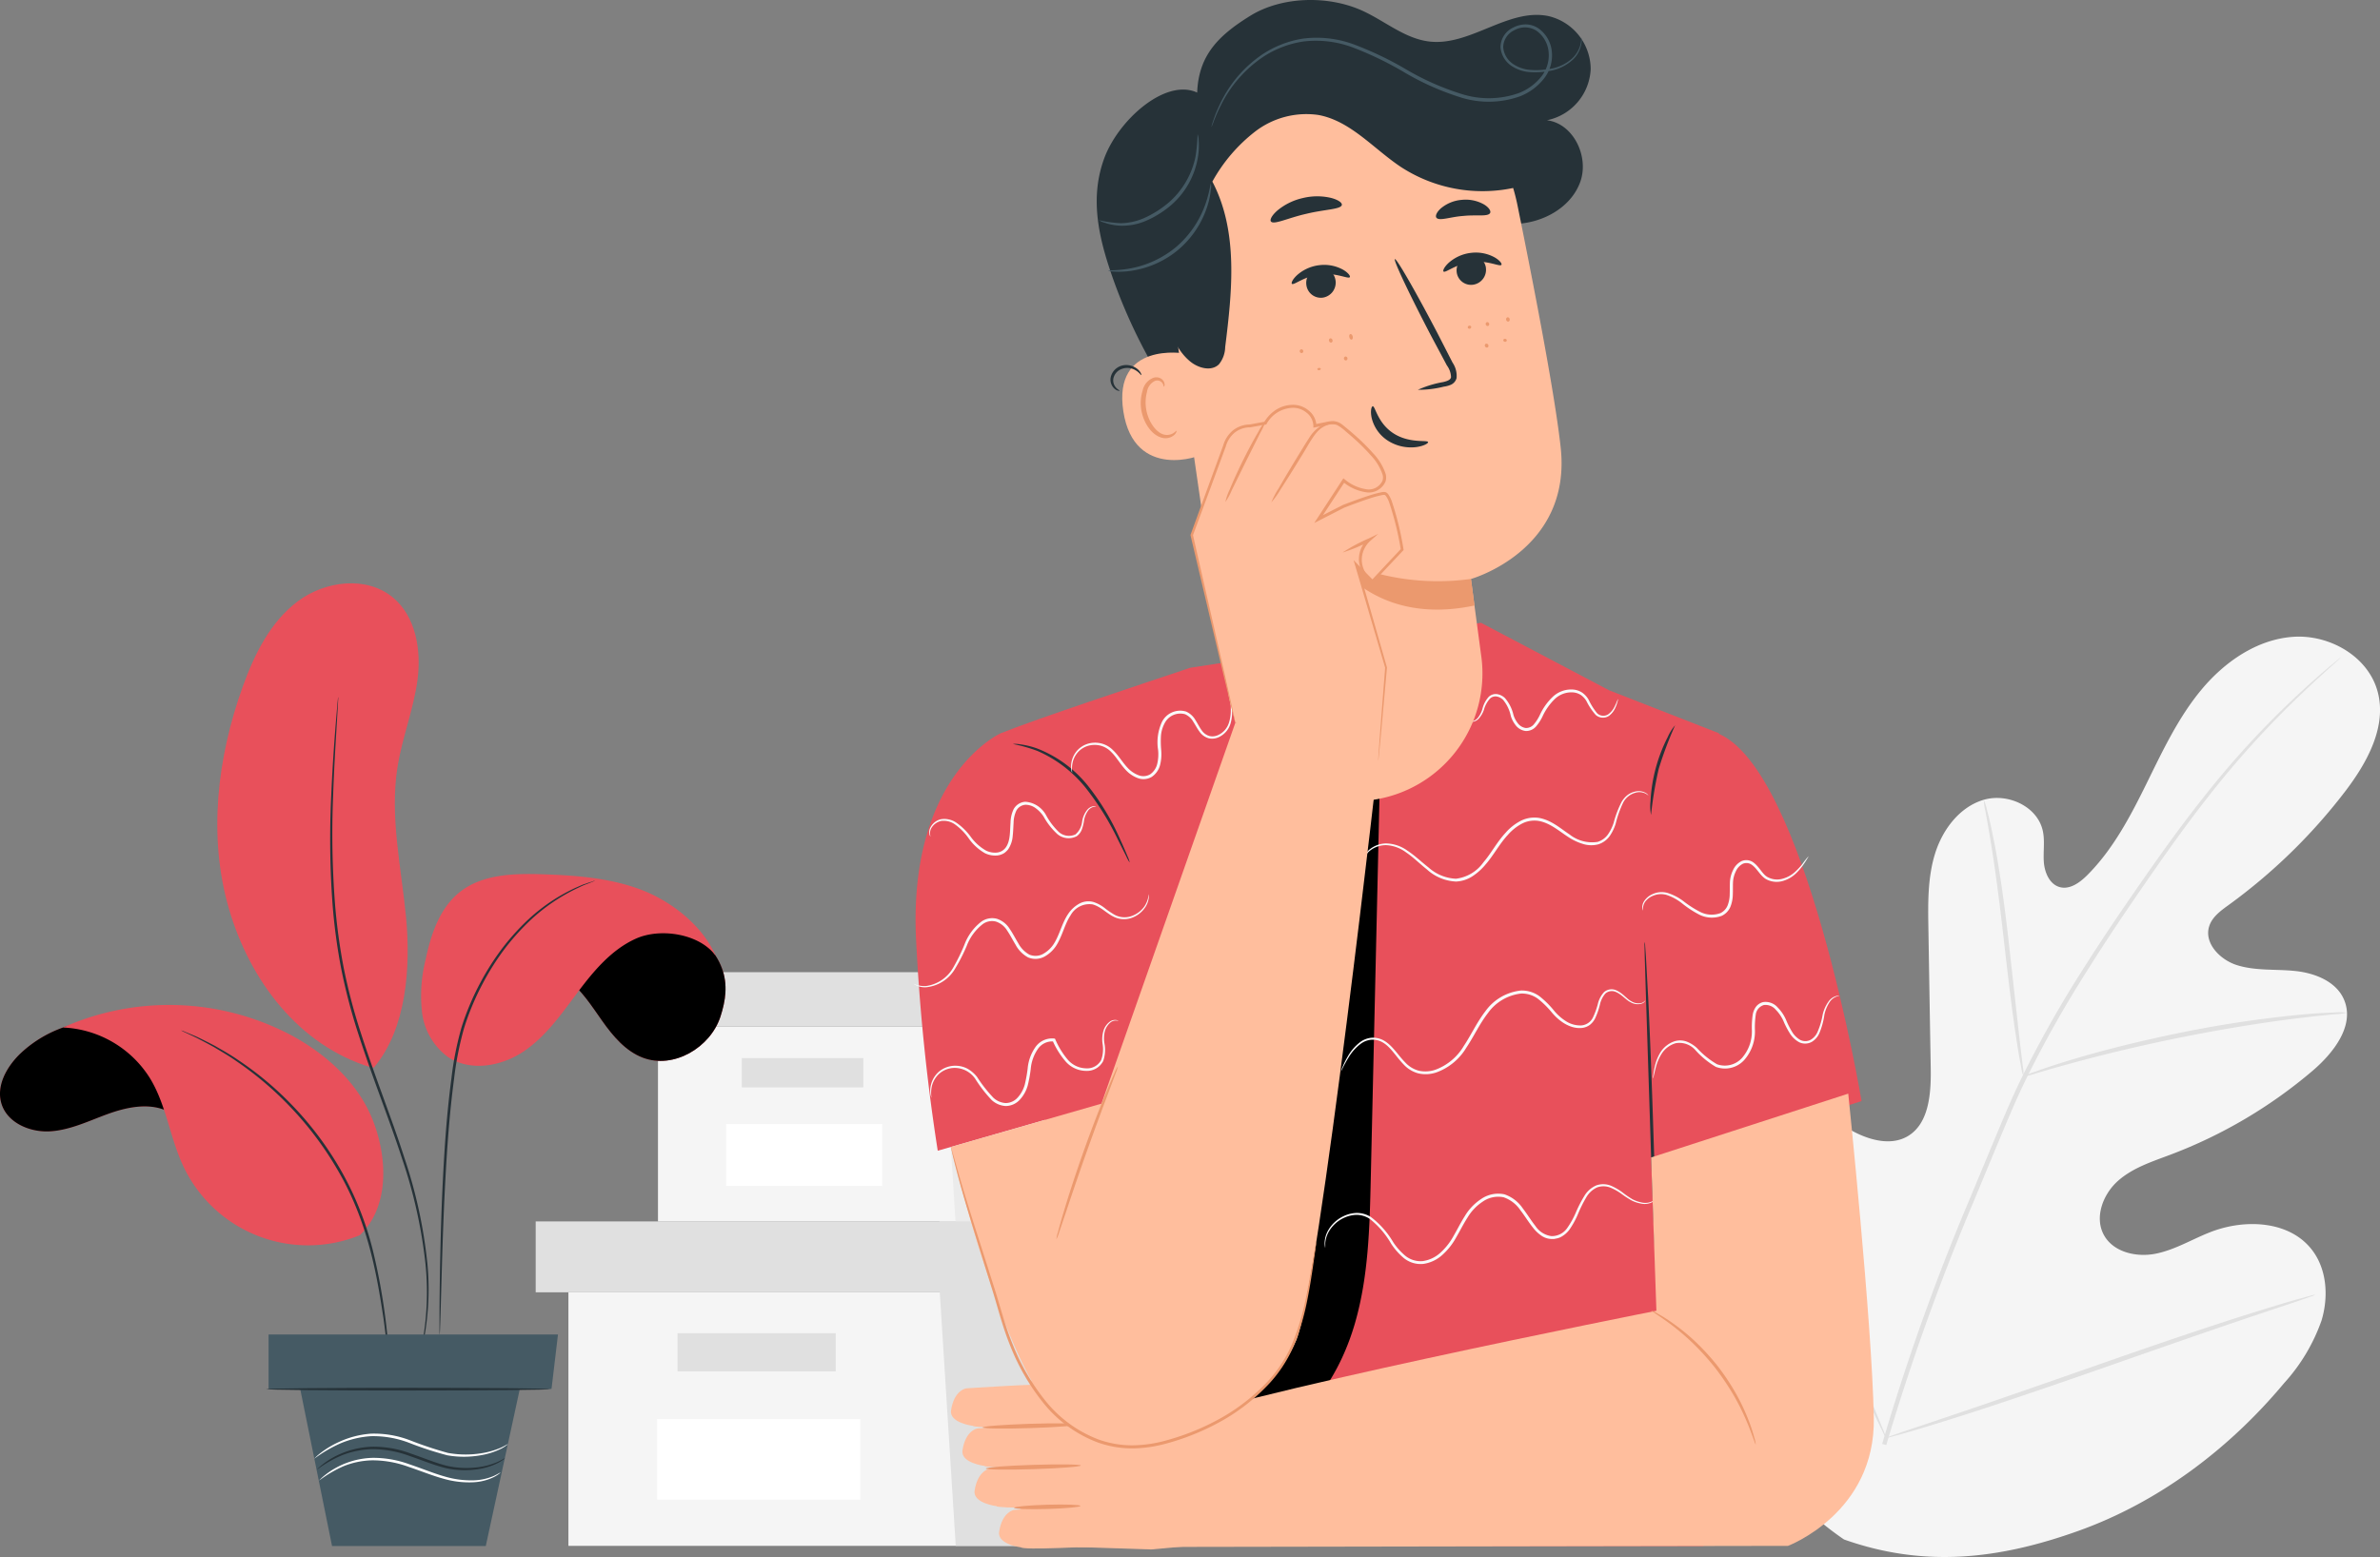 <svg xmlns="http://www.w3.org/2000/svg" xmlns:xlink="http://www.w3.org/1999/xlink" width="353" height="231" viewBox="0 0 353 231"><rect x="0" y="0" width="353" height="231" fill="#808080" stroke="none"/><defs><clipPath id="a"><path d="M0,0H103.113V136.547H0Z" fill="none"/></clipPath><clipPath id="b"><path d="M0,0H73.266V68.31H0Z" fill="none"/></clipPath></defs><path d="M0,0V37.619H115.707V0Z" transform="translate(84.307 191.732)" fill="#f5f5f5"/><path d="M0,0V10.517H124.608V0H0Z" transform="translate(79.452 181.215)" fill="#e0e0e0"/><path d="M2.428,48.136H60.686V10.517h4.045V0H0V9.544Z" transform="translate(139.327 181.215)" fill="#e0e0e0"/><path d="M0,5.663H23.465V0H0Z" transform="translate(100.489 197.799)" fill="#e0e0e0"/><path d="M0,11.957H30.13V0H0Z" transform="translate(97.469 210.541)" fill="#fff"/><path d="M0,0V28.9H88.882V0Z" transform="translate(97.592 152.317)" fill="#f5f5f5"/><path d="M0,0V8.079H95.718V0H0Z" transform="translate(93.863 144.238)" fill="#e0e0e0"/><path d="M1.865,36.976H46.617V8.079h3.108V0H0V7.331Z" transform="translate(139.856 144.238)" fill="#ebebeb"/><path d="M0,4.349H18.025V0H0Z" transform="translate(110.023 156.978)" fill="#e0e0e0"/><path d="M0,9.185H23.145V0H0Z" transform="translate(107.703 166.765)" fill="#fff"/><g transform="translate(249.887 94.453)"><path d="M0,0H103.113V136.547H0Z" fill="none"/><g clip-path="url(#a)"><path d="M23.607,133.945C4.152,120.654-.491,95.655.04,73.134.128,69.376-.326,65.418,1.427,62.1s5.9-5.611,9.284-4.063c2.8,1.285,4.054,4.519,5.644,7.187a21.979,21.979,0,0,0,8.9,8.326c2.406,1.216,5.375,1.945,7.724.617,3.223-1.822,3.558-6.3,3.5-10.042Q36.3,53.678,36.13,43.232c-.063-3.737-.113-7.553,1.013-11.113s3.661-6.88,7.206-7.914,7.964.972,8.753,4.622c.329,1.519.035,3.1.155,4.652s.861,3.26,2.338,3.677c1.5.423,2.981-.653,4.088-1.758,3.819-3.814,6.387-8.7,8.783-13.562S73.186,12,76.644,7.851,84.91.386,90.261.027s11.088,2.886,12.5,8.127-1.607,10.633-4.909,14.932a83.429,83.429,0,0,1-17.2,16.738c-1.17.848-2.438,1.766-2.874,3.154-.786,2.5,1.6,4.95,4.07,5.744,2.8.9,5.817.579,8.735.891s6.089,1.565,7.221,4.308c1.57,3.8-1.584,7.841-4.7,10.5A71.471,71.471,0,0,1,72.071,76.847c-2.739,1.035-5.624,1.948-7.821,3.9s-3.5,5.328-2.134,7.946,4.816,3.428,7.691,2.864,5.435-2.154,8.17-3.218c5.116-1.992,11.754-1.707,15.09,2.7,2.193,2.895,2.426,6.956,1.368,10.445a27.259,27.259,0,0,1-5.571,9.3c-8.133,9.743-18.591,17.629-30.466,21.884s-22.9,5.488-34.791,1.28" fill="#f5f5f5"/></g><path d="M0,116.69A334.724,334.724,0,0,1,12.921,80.5L16.8,71.182c1.278-3.053,2.546-6.083,3.97-8.968A167.175,167.175,0,0,1,29.893,46.1c3.151-4.984,6.324-9.6,9.32-13.894S45.1,23.973,47.878,20.49A132.718,132.718,0,0,1,62.194,5.042C64.02,3.357,65.48,2.1,66.481,1.255l1.144-.95A2.785,2.785,0,0,1,68.03,0a2.558,2.558,0,0,1-.359.359l-1.1,1c-.971.875-2.4,2.167-4.2,3.879A140.417,140.417,0,0,0,48.257,20.8c-2.745,3.494-5.595,7.446-8.577,11.743s-6.126,8.925-9.255,13.906a169.33,169.33,0,0,0-9.056,16.069c-1.411,2.872-2.664,5.875-3.944,8.937s-2.562,6.167-3.869,9.31a342.933,342.933,0,0,0-12.947,36.1" transform="translate(29.273 3.082)" fill="#e0e0e0"/><path d="M5.9,41.063a7.641,7.641,0,0,1-.381-1.59c-.208-1.031-.458-2.531-.74-4.39C4.21,31.366,3.6,26.208,2.953,20.519S1.624,9.692,1,5.995C.7,4.145.434,2.651.238,1.621A7.416,7.416,0,0,1,.013,0,7.441,7.441,0,0,1,.5,1.562c.276,1.014.612,2.5.979,4.343.748,3.688,1.507,8.834,2.156,14.531.626,5.616,1.193,10.7,1.624,14.578.206,1.753.382,3.229.522,4.415A7.444,7.444,0,0,1,5.9,41.063" transform="translate(44.336 24.205)" fill="#e0e0e0"/><path d="M47.966.041A10.4,10.4,0,0,1,46.052.29c-1.232.123-3.016.291-5.212.569-4.4.52-10.446,1.452-17.074,2.773S11.192,6.426,6.921,7.607c-2.14.575-3.86,1.088-5.05,1.435A10.379,10.379,0,0,1,0,9.521a10.26,10.26,0,0,1,1.789-.738c1.168-.426,2.87-1.011,5-1.65,4.248-1.305,10.2-2.847,16.845-4.185A169.706,169.706,0,0,1,40.788.37C43,.154,44.794.06,46.036.021a10.192,10.192,0,0,1,1.931.02" transform="translate(50.233 55.746)" fill="#e0e0e0"/><path d="M24.839,61.12a2.447,2.447,0,0,1-.336-.582l-.84-1.73c-.722-1.505-1.711-3.711-2.9-6.452C18.39,46.875,15.346,39.2,12.1,30.688S5.888,14.48,3.63,8.957L.936,2.424C.647,1.711.409,1.125.213.641A2.53,2.53,0,0,1,0,0,2.535,2.535,0,0,1,.34.584l.839,1.729c.723,1.506,1.712,3.711,2.9,6.452,2.376,5.48,5.419,13.154,8.665,21.671s6.213,16.2,8.47,21.728c1.108,2.683,2.017,4.893,2.693,6.533.29.712.528,1.3.723,1.782a2.486,2.486,0,0,1,.21.641" transform="translate(5.016 57.762)" fill="#e0e0e0"/><path d="M63.649.006a2.6,2.6,0,0,1-.632.268L61.17.915,54.355,3.2C48.6,5.134,40.682,7.894,31.938,10.956s-16.7,5.753-22.5,7.566c-2.9.908-5.25,1.619-6.885,2.077l-1.887.516A2.463,2.463,0,0,1,0,21.249a2.62,2.62,0,0,1,.631-.269l1.849-.639,6.815-2.287c5.755-1.931,13.673-4.693,22.42-7.755S48.408,4.546,54.206,2.733c2.9-.909,5.249-1.619,6.886-2.077L62.978.14a2.5,2.5,0,0,1,.671-.134" transform="translate(29.854 97.633)" fill="#e0e0e0"/></g><g transform="translate(135.518)"><path d="M28.031,6.681,26.8,7.1C21.3,8.952,4.946,14.357,0,16.381c0,0,8.754,77.418,9.782,84.614s1.285,35.978,1.285,35.978H104.2s-.248-77.586.021-89.621c.349-15.57,2.278-30.97,2.278-30.97L90.23,10.023,71.211,0Z" transform="translate(12.933 92.401)" fill="#e8505b"/><path d="M25.318,0Q13.915,42.346,1.29,84.35C.3,87.65-.688,91.275.652,94.45a9.066,9.066,0,0,0,7.186,5.11,14.507,14.507,0,0,0,8.848-1.994c6.294-3.514,10.382-10.13,12.392-17.053s2.189-14.224,2.353-21.43q.659-28.829,1.318-57.656Z" transform="translate(36.362 115.834)"/><path d="M12.653,0S-1.006,6.052.059,30.324A298.917,298.917,0,0,0,3.287,61.943L41.7,50.883,31.93,8.738Z" transform="translate(0.28 108.782)" fill="#e8505b"/><path d="M2.057,39.062,0,67.073l38.614-12.5S30.335,5.125,17.221,0L3.084,24.157Z" transform="translate(101.972 108.782)" fill="#e8505b"/><path d="M.021,0A2.671,2.671,0,0,1,.093.57c.03.423.069.966.116,1.639C.291,3.689.4,5.736.541,8.239c.251,5.094.525,12.134.773,19.91.249,7.753.475,14.769.64,19.916.077,2.506.14,4.554.186,6.036.012.675.023,1.219.031,1.642a2.665,2.665,0,0,1-.021.573,2.7,2.7,0,0,1-.071-.57c-.03-.422-.069-.965-.117-1.638-.081-1.48-.194-3.527-.331-6.031-.252-5.094-.525-12.134-.774-19.914C.607,20.414.383,13.4.217,8.252.139,5.746.077,3.7.031,2.217.018,1.542.008,1,0,.574A2.726,2.726,0,0,1,.021,0" transform="translate(108.397 139.753)" fill="#263238"/><path d="M17.336,17.6a4.38,4.38,0,0,1-.5-.891q-.507-1.011-1.245-2.485a41.148,41.148,0,0,0-4.811-7.732A18.788,18.788,0,0,0,3.628,1.04,22.64,22.64,0,0,0,0,.018,3.633,3.633,0,0,1,1.026.06a11.9,11.9,0,0,1,2.72.678A17.99,17.99,0,0,1,11.129,6.2a36.189,36.189,0,0,1,4.75,7.884c.492,1.068.867,1.944,1.115,2.552a4.344,4.344,0,0,1,.343.965" transform="translate(14.706 110.365)" fill="#263238"/><path d="M3.672,0A55.733,55.733,0,0,0,1.237,6.482,55.836,55.836,0,0,0,.1,13.31a7.056,7.056,0,0,1-.076-2.052,23.523,23.523,0,0,1,2.559-9.52A7.063,7.063,0,0,1,3.672,0" transform="translate(109.261 107.606)" fill="#263238"/><path d="M24.741.717c0,.023-.139-.01-.38.041a1.48,1.48,0,0,0-.844.616,3.578,3.578,0,0,0-.589,1.6,6.807,6.807,0,0,1-.279,1.09,2.131,2.131,0,0,1-.782,1.051,2.587,2.587,0,0,1-2.855-.307,10.125,10.125,0,0,1-2.043-2.6A4.7,4.7,0,0,0,15.826.984,2.556,2.556,0,0,0,14.26.449a1.678,1.678,0,0,0-1.344.87,4.409,4.409,0,0,0-.407,1.8c-.045.651-.053,1.309-.131,1.966a4.109,4.109,0,0,1-.622,1.893,1.761,1.761,0,0,1-.336.383,1.774,1.774,0,0,1-.4.312,2.4,2.4,0,0,1-.948.3,3.475,3.475,0,0,1-1.824-.346A7.483,7.483,0,0,1,5.811,5.373,8.732,8.732,0,0,0,3.869,3.4a2.9,2.9,0,0,0-2.1-.551,2.225,2.225,0,0,0-1.362.913A1.573,1.573,0,0,0,.116,4.766c.015.248.082.372.056.38a.76.76,0,0,1-.148-.368A1.593,1.593,0,0,1,.256,3.663,2.379,2.379,0,0,1,1.714,2.594a3.14,3.14,0,0,1,2.331.531A8.817,8.817,0,0,1,6.106,5.134,7.241,7.241,0,0,0,8.425,7.245a3.057,3.057,0,0,0,1.6.294,1.861,1.861,0,0,0,1.367-.819c.646-.962.567-2.32.664-3.633A4.788,4.788,0,0,1,12.516,1.1,2.13,2.13,0,0,1,14.236,0a3.8,3.8,0,0,1,3.081,1.972A10.132,10.132,0,0,0,19.236,4.5a2.264,2.264,0,0,0,2.454.343,2.924,2.924,0,0,0,.988-1.924,3.644,3.644,0,0,1,.7-1.655,1.5,1.5,0,0,1,.97-.6.711.711,0,0,1,.395.05" transform="translate(2.308 118.952)" fill="#fafafa"/><path d="M34.855,0a1.591,1.591,0,0,1,.018.5,3.168,3.168,0,0,1-.479,1.37,4.012,4.012,0,0,1-1.732,1.513,3.4,3.4,0,0,1-3.024-.043c-1.033-.5-1.892-1.482-3.089-1.816a3.171,3.171,0,0,0-3.295,1.648c-.8,1.181-1.124,2.73-1.934,4.17a4.89,4.89,0,0,1-1.755,1.827,2.819,2.819,0,0,1-2.619.208,4.585,4.585,0,0,1-1.832-1.864c-.437-.719-.8-1.449-1.239-2.092A3.078,3.078,0,0,0,12.2,4.071a2.336,2.336,0,0,0-1.971.387A7.423,7.423,0,0,0,7.858,7.7,26.659,26.659,0,0,1,6.2,10.962a5.607,5.607,0,0,1-4.335,2.851,3.038,3.038,0,0,1-1.43-.251A1.8,1.8,0,0,1,.1,13.383C.031,13.337,0,13.31,0,13.3a3.847,3.847,0,0,0,1.851.33,5.481,5.481,0,0,0,4.074-2.846,27.455,27.455,0,0,0,1.586-3.25A7.738,7.738,0,0,1,10,4.106a2.768,2.768,0,0,1,2.32-.458,3.507,3.507,0,0,1,1.93,1.522c.469.679.834,1.415,1.26,2.109a4.169,4.169,0,0,0,1.632,1.685,2.356,2.356,0,0,0,2.2-.185,4.468,4.468,0,0,0,1.593-1.656c.774-1.35,1.106-2.911,1.975-4.185A4.762,4.762,0,0,1,24.54,1.423a2.816,2.816,0,0,1,2.107-.262,5.363,5.363,0,0,1,1.716.929,11.914,11.914,0,0,0,1.425.966,3.136,3.136,0,0,0,2.771.1,3.91,3.91,0,0,0,1.687-1.376A3.827,3.827,0,0,0,34.855,0" transform="translate(0 132.659)" fill="#fafafa"/><path d="M27.918.143c-.007.02-.114-.03-.323-.047a1.24,1.24,0,0,0-.849.269,2.583,2.583,0,0,0-.813,1.2,4.32,4.32,0,0,0-.084,1.973,5.008,5.008,0,0,1-.19,2.552A2.7,2.7,0,0,1,23.1,7.559a4.058,4.058,0,0,1-3.026-1.406,12.285,12.285,0,0,1-1.923-3.079l.161.121a2.586,2.586,0,0,0-2.395,1.187,6.146,6.146,0,0,0-1.009,2.905,20.866,20.866,0,0,1-.429,2.381,5.13,5.13,0,0,1-1.147,2.122,2.868,2.868,0,0,1-2.143.984,3.356,3.356,0,0,1-2.072-.885,19.907,19.907,0,0,1-2.451-3.17A3.721,3.721,0,0,0,3.878,7.127a3.5,3.5,0,0,0-2.537.848A3.7,3.7,0,0,0,.265,9.738a4.667,4.667,0,0,0-.078,1.8c-.007,0-.024-.035-.05-.112a2.094,2.094,0,0,1-.087-.349A3.509,3.509,0,0,1,.092,9.695,3.807,3.807,0,0,1,1.168,7.786,3.755,3.755,0,0,1,3.894,6.8a3.757,3.757,0,0,1,1.666.454,4.808,4.808,0,0,1,1.4,1.224,20.591,20.591,0,0,0,2.427,3.086,2.935,2.935,0,0,0,1.808.77A2.425,2.425,0,0,0,13,11.484a4.707,4.707,0,0,0,1.036-1.937,21.256,21.256,0,0,0,.416-2.33,6.534,6.534,0,0,1,1.1-3.11A3.019,3.019,0,0,1,18.388,2.76l.112.02.048.1a12.055,12.055,0,0,0,1.829,2.989A3.669,3.669,0,0,0,23.1,7.18a2.354,2.354,0,0,0,2.255-1.228,4.807,4.807,0,0,0,.214-2.387,4.467,4.467,0,0,1,.159-2.07,2.669,2.669,0,0,1,.93-1.251A1.273,1.273,0,0,1,27.605.02a.728.728,0,0,1,.313.123" transform="translate(2.452 151.321)" fill="#fafafa"/><path d="M27.644.011c0,.028-.164.022-.444.127a2.084,2.084,0,0,0-.992.8,5.43,5.43,0,0,0-.785,1.9,11.123,11.123,0,0,1-.747,2.726,2.828,2.828,0,0,1-1.119,1.285,2.037,2.037,0,0,1-1.865.055,3.712,3.712,0,0,1-1.421-1.369,12.459,12.459,0,0,1-.93-1.809A5.686,5.686,0,0,0,18.2,2.067a1.963,1.963,0,0,0-1.759-.682,1.7,1.7,0,0,0-1.2,1.477,12.721,12.721,0,0,0-.116,2.3,6.381,6.381,0,0,1-1.608,4.4,3.861,3.861,0,0,1-4.182,1,12.627,12.627,0,0,1-3.05-2.5A3.152,3.152,0,0,0,3.373,7.048a3.693,3.693,0,0,0-2.1,1.583,6.88,6.88,0,0,0-.823,1.9c-.3,1.113-.4,1.752-.444,1.744a1.81,1.81,0,0,1,.035-.467c.041-.3.1-.751.236-1.322a6.719,6.719,0,0,1,.779-1.994,3.929,3.929,0,0,1,2.235-1.76,2.834,2.834,0,0,1,1.7.073,4.757,4.757,0,0,1,1.545.968A12.747,12.747,0,0,0,9.5,10.168a3.437,3.437,0,0,0,3.7-.927A5.968,5.968,0,0,0,14.67,5.15,12.922,12.922,0,0,1,14.8,2.771a2.818,2.818,0,0,1,.484-1.142A1.907,1.907,0,0,1,16.339.948a2.391,2.391,0,0,1,2.171.806,6.065,6.065,0,0,1,1.217,1.8A12.108,12.108,0,0,0,20.61,5.32a3.357,3.357,0,0,0,1.246,1.245,1.679,1.679,0,0,0,1.532-.023,2.515,2.515,0,0,0,1-1.12,11.306,11.306,0,0,0,.788-2.643,5.41,5.41,0,0,1,.891-1.95,2.077,2.077,0,0,1,1.107-.78,1.035,1.035,0,0,1,.471-.038" transform="translate(109.649 147.728)" fill="#fafafa"/><path d="M24.645,0c.013.009-.042.121-.162.323s-.3.5-.558.869a8.821,8.821,0,0,1-1.053,1.265A4.622,4.622,0,0,1,21,3.612a3.274,3.274,0,0,1-2.671-.236c-.883-.541-1.3-1.574-2.1-2.124A1.357,1.357,0,0,0,14.9,1.115a2.327,2.327,0,0,0-1.025,1.11,4.185,4.185,0,0,0-.42,1.593c-.027.576-.005,1.182-.028,1.8a5.19,5.19,0,0,1-.347,1.845,2.624,2.624,0,0,1-1.282,1.364A4.154,4.154,0,0,1,8.4,8.63,15.172,15.172,0,0,1,5.87,6.961,7.474,7.474,0,0,0,3.64,5.742a2.968,2.968,0,0,0-2.012.1A2.7,2.7,0,0,0,.4,6.777a2.033,2.033,0,0,0-.3,1.28.825.825,0,0,1-.1-.352A1.672,1.672,0,0,1,.254,6.682,2.8,2.8,0,0,1,1.528,5.608a3.209,3.209,0,0,1,2.2-.178A7.629,7.629,0,0,1,6.09,6.651,15.509,15.509,0,0,0,8.573,8.244a3.767,3.767,0,0,0,3.025.178,2.17,2.17,0,0,0,1.059-1.139A4.8,4.8,0,0,0,12.965,5.6c.023-.6,0-1.2.03-1.807a4.608,4.608,0,0,1,.475-1.77A2.74,2.74,0,0,1,14.717.716,1.787,1.787,0,0,1,16.465.9c.934.7,1.307,1.7,2.064,2.152a2.955,2.955,0,0,0,2.376.247A4.448,4.448,0,0,0,22.7,2.27a9.686,9.686,0,0,0,1.084-1.184A11.076,11.076,0,0,1,24.645,0" transform="translate(108.067 127.045)" fill="#fafafa"/><path d="M49.251,2.026a1.3,1.3,0,0,1-.454.519,2.5,2.5,0,0,1-1.933.314A4.822,4.822,0,0,1,45.5,2.393a13.638,13.638,0,0,1-1.424-.925A8.249,8.249,0,0,0,42.429.525,2.776,2.776,0,0,0,40.422.473,3.54,3.54,0,0,0,38.78,2a18.862,18.862,0,0,0-1.146,2.289,12.647,12.647,0,0,1-1.341,2.473,3.8,3.8,0,0,1-1.139,1.008,2.206,2.206,0,0,1-.742.279c-.131.026-.262.063-.395.079l-.405,0a2.785,2.785,0,0,1-1.526-.536,5.547,5.547,0,0,1-1.166-1.121C30.246,5.63,29.69,4.7,29.03,3.853a4.944,4.944,0,0,0-2.48-1.912,4.006,4.006,0,0,0-3.1.644,7.329,7.329,0,0,0-2.279,2.4c-.6.939-1.091,1.939-1.651,2.893a9.8,9.8,0,0,1-2.023,2.58,5.312,5.312,0,0,1-2.862,1.367,3.979,3.979,0,0,1-2.892-.866A9.769,9.769,0,0,1,9.876,8.848,12.853,12.853,0,0,0,6.7,5.149a3.59,3.59,0,0,0-1.964-.6A4.6,4.6,0,0,0,2.92,4.97,5.01,5.01,0,0,0,.678,6.941,4.054,4.054,0,0,0,.093,8.755a6.549,6.549,0,0,1-.006.68A.493.493,0,0,1,.05,9.264,3.457,3.457,0,0,1,0,8.752a3.939,3.939,0,0,1,.522-1.9A5.141,5.141,0,0,1,2.812,4.737a4.847,4.847,0,0,1,1.922-.476,3.9,3.9,0,0,1,2.139.613,12.953,12.953,0,0,1,3.313,3.752,9.467,9.467,0,0,0,1.806,2.011,3.569,3.569,0,0,0,2.6.766,4.9,4.9,0,0,0,2.621-1.276,9.419,9.419,0,0,0,1.924-2.477c.546-.936,1.037-1.943,1.653-2.912A7.775,7.775,0,0,1,23.21,2.2a4.449,4.449,0,0,1,3.454-.7,5.354,5.354,0,0,1,2.721,2.078c.68.881,1.231,1.807,1.876,2.614A3.375,3.375,0,0,0,33.636,7.7a2.764,2.764,0,0,0,2.338-1.189A12.424,12.424,0,0,0,37.288,4.13a19.118,19.118,0,0,1,1.193-2.323A3.863,3.863,0,0,1,40.307.17a3.07,3.07,0,0,1,2.229.084,8.381,8.381,0,0,1,1.688,1A14.314,14.314,0,0,0,45.6,2.2a4.723,4.723,0,0,0,1.3.483,2.454,2.454,0,0,0,1.847-.215,3.763,3.763,0,0,0,.506-.441" transform="translate(60.95 175.694)" fill="#fafafa"/><path d="M45.134,1.639c.007,0-.017.051-.071.142a.919.919,0,0,1-.358.3,2.033,2.033,0,0,1-1.752-.158c-.728-.339-1.3-1.167-2.269-1.556A1.432,1.432,0,0,0,39.2.63a3.675,3.675,0,0,0-.814,1.654,10.987,10.987,0,0,1-.717,2.054,2.838,2.838,0,0,1-.765.935,2.441,2.441,0,0,1-1.18.461c-1.748.172-3.4-.991-4.527-2.37a13.729,13.729,0,0,0-1.941-1.911A3.982,3.982,0,0,0,26.7.631a7.016,7.016,0,0,0-4.92,2.895c-1.256,1.624-2.1,3.494-3.21,5.145a8.574,8.574,0,0,1-4.383,3.642,4.928,4.928,0,0,1-2.713.166,4.554,4.554,0,0,1-2.192-1.325C8.141,9.978,7.4,8.63,6.263,7.934A2.944,2.944,0,0,0,4.5,7.481a3.109,3.109,0,0,0-1.54.573,7.021,7.021,0,0,0-1.824,2.015C.335,11.358.046,12.163,0,12.142a2.814,2.814,0,0,1,.2-.582A12.163,12.163,0,0,1,.985,9.976,6.978,6.978,0,0,1,2.814,7.845,3.357,3.357,0,0,1,4.477,7.19a3.239,3.239,0,0,1,1.955.466c1.242.749,2.012,2.123,3.115,3.229a4.176,4.176,0,0,0,2.016,1.2,4.536,4.536,0,0,0,2.486-.175,8.175,8.175,0,0,0,4.143-3.491c1.081-1.612,1.922-3.492,3.221-5.177A7.427,7.427,0,0,1,26.681.182a4.414,4.414,0,0,1,2.835.918,13.88,13.88,0,0,1,2,1.981,7.54,7.54,0,0,0,1.914,1.7,3.9,3.9,0,0,0,2.257.574A2.1,2.1,0,0,0,37.36,4.168a10.976,10.976,0,0,0,.718-1.979A3.913,3.913,0,0,1,39.006.413,1.7,1.7,0,0,1,40.775.132c1.058.463,1.6,1.313,2.261,1.637A1.974,1.974,0,0,0,44.667,2a1.4,1.4,0,0,0,.468-.362" transform="translate(63.391 146.777)" fill="#fafafa"/><path d="M42.258.648c-.018.018-.138-.138-.45-.3A2.079,2.079,0,0,0,40.317.238,2.906,2.906,0,0,0,38.5,1.72a15.72,15.72,0,0,0-1.095,3.088,6.83,6.83,0,0,1-.841,1.78,3.3,3.3,0,0,1-1.734,1.3,4.108,4.108,0,0,1-2.315-.064A8.334,8.334,0,0,1,30.33,6.78c-1.361-.882-2.677-2.064-4.355-2.361a4.014,4.014,0,0,0-2.473.4,7.333,7.333,0,0,0-2.09,1.664c-1.252,1.346-2.1,3-3.276,4.357a8.825,8.825,0,0,1-1.968,1.782,4.845,4.845,0,0,1-2.449.79,6.853,6.853,0,0,1-4.3-1.781C8.284,10.72,7.337,9.773,6.33,9.1A5.406,5.406,0,0,0,3.346,8.011a3.864,3.864,0,0,0-2.274.73,2.541,2.541,0,0,0-.918,1.2c-.122.334-.118.529-.147.526a1.36,1.36,0,0,1,.058-.553A2.526,2.526,0,0,1,.963,8.6a3.99,3.99,0,0,1,2.38-.845A5.613,5.613,0,0,1,6.51,8.829c1.048.678,2.026,1.628,3.146,2.506A6.521,6.521,0,0,0,13.7,12.993a5.841,5.841,0,0,0,4.089-2.441c1.135-1.311,1.976-2.968,3.281-4.376A7.7,7.7,0,0,1,23.3,4.413a4.46,4.46,0,0,1,2.751-.439c1.86.347,3.188,1.59,4.514,2.452a5.35,5.35,0,0,0,4.159,1.1,2.937,2.937,0,0,0,1.555-1.141A6.573,6.573,0,0,0,37.1,4.7,15.259,15.259,0,0,1,38.28,1.59,3.575,3.575,0,0,1,39.2.544,2.993,2.993,0,0,1,40.275.065a2.113,2.113,0,0,1,1.578.2,1.138,1.138,0,0,1,.405.383" transform="translate(66.719 117.378)" fill="#fafafa"/><path d="M21.8,1.444a.855.855,0,0,1-.052.33,5.1,5.1,0,0,1-.314.9A3.031,3.031,0,0,1,20.5,3.9a1.609,1.609,0,0,1-2.007-.13,9.349,9.349,0,0,1-1.356-2.028A2.9,2.9,0,0,0,16.3.823,2.5,2.5,0,0,0,15.064.432a3.577,3.577,0,0,0-2.62.981A8.6,8.6,0,0,0,10.619,4a6.656,6.656,0,0,1-.925,1.446,1.942,1.942,0,0,1-1.6.716,2.2,2.2,0,0,1-1.46-.845A4.225,4.225,0,0,1,5.91,3.94,5.552,5.552,0,0,0,4.78,1.557a1.81,1.81,0,0,0-.986-.517,1.19,1.19,0,0,0-.939.288,4,4,0,0,0-.918,1.644A3.779,3.779,0,0,1,1.181,4.3a1.5,1.5,0,0,1-.842.486A.578.578,0,0,1,0,4.764a1.535,1.535,0,0,0,1.046-.581A3.81,3.81,0,0,0,1.7,2.889a4.1,4.1,0,0,1,.947-1.805A1.526,1.526,0,0,1,3.835.689a2.16,2.16,0,0,1,1.207.591A5.781,5.781,0,0,1,6.308,3.8,3.839,3.839,0,0,0,6.97,5.04a1.763,1.763,0,0,0,1.16.679,1.492,1.492,0,0,0,1.227-.575A6.263,6.263,0,0,0,10.21,3.8a8.892,8.892,0,0,1,1.935-2.719A3.985,3.985,0,0,1,15.093.011a2.885,2.885,0,0,1,1.431.477,3.243,3.243,0,0,1,.937,1.054,9.719,9.719,0,0,0,1.251,1.987,1.326,1.326,0,0,0,1.648.159A2.96,2.96,0,0,0,21.274,2.6c.373-.719.486-1.168.527-1.154" transform="translate(82.653 102.289)" fill="#fafafa"/><path d="M23.682,0a1.459,1.459,0,0,1,.085.417,11.288,11.288,0,0,1,.108,1.214,5.728,5.728,0,0,1-.229,1.933,3.227,3.227,0,0,1-1.673,1.97,2.3,2.3,0,0,1-1.549.2,2.458,2.458,0,0,1-1.372-.988c-.349-.461-.606-.982-.92-1.463a2.611,2.611,0,0,0-1.221-1.118A2.6,2.6,0,0,0,13.882,3.5a4.743,4.743,0,0,0-.548,1.878,14.044,14.044,0,0,0,.037,2.091,6.63,6.63,0,0,1-.157,2.188,3.048,3.048,0,0,1-1.241,1.8,2.415,2.415,0,0,1-2.11.17,4.628,4.628,0,0,1-1.662-1.1C7.3,9.592,6.75,8.535,5.976,7.786A3.381,3.381,0,0,0,3.341,6.718a3.3,3.3,0,0,0-2.186.936,3.492,3.492,0,0,0-.906,1.6,4.775,4.775,0,0,0-.085,1.6,1.071,1.071,0,0,1-.12-.41A3.266,3.266,0,0,1,.075,9.212a3.589,3.589,0,0,1,.9-1.736A3.544,3.544,0,0,1,3.322,6.393a3.716,3.716,0,0,1,2.919,1.12C7.074,8.3,7.658,9.376,8.5,10.228a4.241,4.241,0,0,0,1.51.984,1.974,1.974,0,0,0,1.728-.138,2.617,2.617,0,0,0,1.04-1.538A6.232,6.232,0,0,0,12.914,7.5a7.182,7.182,0,0,1,.578-4.215A3.022,3.022,0,0,1,17.06,1.767a3,3,0,0,1,1.411,1.3c.324.511.571,1.027.886,1.453a2.11,2.11,0,0,0,1.153.873,1.975,1.975,0,0,0,1.326-.148A2.975,2.975,0,0,0,23.4,3.482a5.825,5.825,0,0,0,.293-1.85C23.7.587,23.641,0,23.682,0" transform="translate(23.34 103.803)" fill="#fafafa"/><g transform="translate(27.147)"><path d="M0,0H73.266V68.31H0Z" fill="none"/><g clip-path="url(#b)"><path d="M67.055,2.4C61.091,1.119,55.474,6.834,49.409,6.17c-3.683-.4-6.663-3.065-10.037-4.592-5.047-2.284-11.9-2.142-16.609.773S15.107,8.2,14.9,13.738c-4.7-2.191-11.694,4.08-13.779,9.735S.151,34.7,2.09,40.407A79.538,79.538,0,0,0,17.561,67.195c.606.691,1.543,1.433,2.339.974a2.01,2.01,0,0,0,.725-1.68c.405-5.4-.731-10.787-1.648-16.128s-1.614-10.869-.348-16.139,4.88-10.284,10.089-11.779c3.848-1.1,8.021-.175,11.665,1.483s6.922,4.011,10.423,5.954,7.378,3.5,11.379,3.337,8.115-2.405,9.509-6.158-.947-8.719-4.919-9.217a8.122,8.122,0,0,0,6.49-7.6A8.122,8.122,0,0,0,67.055,2.4" transform="translate(0 -0.001)" fill="#263238"/></g></g><path d="M47.263,89.883l-1.54-11.491s14.961-4.2,13.319-19.464c-.793-7.371-3.661-22.414-6.416-36A28.608,28.608,0,0,0,21.176.206l-1.47.176C3.958,3.213-2.436,18.167.829,33.828l8.876,61.29a18.959,18.959,0,0,0,21.361,16.062h0a18.959,18.959,0,0,0,16.2-21.3" transform="translate(36.924 7.51)" fill="#ffbe9d"/><path d="M20.551,3.261A35.709,35.709,0,0,1,0,0S6.015,10.4,21.061,7.205Z" transform="translate(62.113 82.629)" fill="#eb996e"/><path d="M4.341,1.811A2.235,2.235,0,0,1,2.52,4.345,2.138,2.138,0,0,1,.026,2.568,2.236,2.236,0,0,1,1.845.033a2.14,2.14,0,0,1,2.5,1.778" transform="translate(80.523 37.883)" fill="#263238"/><path d="M8.62,1.821c-.236.316-2.031-.706-4.373-.419C1.9,1.655.33,3.067.041,2.811-.1,2.7.114,2.153.8,1.519A6.014,6.014,0,0,1,4.122.039,5.785,5.785,0,0,1,7.646.727c.787.466,1.092.95.974,1.094" transform="translate(78.549 37.475)" fill="#263238"/><path d="M4.343,1.855A2.257,2.257,0,0,1,2.529,4.432a2.16,2.16,0,0,1-2.5-1.82A2.26,2.26,0,0,1,1.839.033a2.162,2.162,0,0,1,2.5,1.822" transform="translate(58.221 39.715)" fill="#263238"/><path d="M8.621,1.82c-.236.316-2.034-.705-4.374-.418C1.9,1.655.329,3.066.041,2.81-.1,2.7.112,2.154.8,1.519A6,6,0,0,1,4.122.039,5.785,5.785,0,0,1,7.646.726c.785.467,1.092.951.975,1.094" transform="translate(56.062 39.302)" fill="#263238"/><path d="M3.433,19.388a15.58,15.58,0,0,1,3.722-1.143c.59-.134,1.142-.321,1.194-.741a3.068,3.068,0,0,0-.612-1.725q-1.1-2.069-2.316-4.342C2.186,5.248-.232.13.018,0S3.094,4.787,6.329,10.976q1.176,2.292,2.245,4.378a3.486,3.486,0,0,1,.592,2.31,1.51,1.51,0,0,1-.878.992,4.086,4.086,0,0,1-1,.263,15.35,15.35,0,0,1-3.856.469" transform="translate(71.35 38.444)" fill="#263238"/><path d="M.257,0C.636-.066.946,2.475,3.339,4.018S8.4,4.957,8.468,5.31c.054.155-.545.566-1.685.734A6.375,6.375,0,0,1,2.519,5.11,5.554,5.554,0,0,1,.1,1.722C-.127.671.081.007.257,0" transform="translate(67.826 60.278)" fill="#263238"/><path d="M10.569,1.283c-.155.665-2.53.644-5.238,1.305C2.609,3.195.49,4.265.056,3.738c-.2-.255.119-.9.942-1.624A8.963,8.963,0,0,1,4.787.255,8.979,8.979,0,0,1,9.007.245c1.058.284,1.626.724,1.562,1.038" transform="translate(52.934 29.127)" fill="#263238"/><path d="M8.032,1.979c-.348.581-2.028.223-3.972.43C2.109,2.548.52,3.2.074,2.686c-.2-.25,0-.814.654-1.4A5.528,5.528,0,0,1,3.848.023,5.523,5.523,0,0,1,7.14.713c.75.464,1.042.985.891,1.266" transform="translate(77.462 29.627)" fill="#263238"/><path d="M9.423.161C9.15.08-1.423-1.679.162,8.7s11.68,6.649,11.653,6.349S9.423.161,9.423.161" transform="translate(30.931 52.313)" fill="#ffbe9d"/><path d="M5.3,7.932c-.051-.026-.162.154-.446.341a1.833,1.833,0,0,1-1.348.234C2.347,8.272,1.158,6.672.822,4.809A6.047,6.047,0,0,1,.933,2.143,2.117,2.117,0,0,1,2.081.547.932.932,0,0,1,3.224.88c.183.269.149.486.207.5.033.021.2-.208.047-.624A1.167,1.167,0,0,0,2.971.164,1.38,1.38,0,0,0,1.93.052,2.571,2.571,0,0,0,.287,1.95,6.205,6.205,0,0,0,.1,4.938C.487,7.02,1.856,8.814,3.423,9.018a1.96,1.96,0,0,0,1.613-.527c.282-.306.3-.546.262-.559" transform="translate(33.675 55.981)" fill="#eb996e"/><path d="M57.14,22.106a22.175,22.175,0,0,1-20.087-2.057c-4.085-2.7-7.489-6.873-12.308-7.746a12.473,12.473,0,0,0-9.312,2.432,24.086,24.086,0,0,0-6.386,7.458c3.875,7.391,2.936,16.275,1.9,24.556a4.174,4.174,0,0,1-.925,2.55c-1.119,1.1-3.053.576-4.263-.419-1.936-1.593-2.909-4.056-3.643-6.454A43.167,43.167,0,0,1,.182,25.512,29.4,29.4,0,0,1,6.434,9.82,27.856,27.856,0,0,1,24.948.163,34.208,34.208,0,0,1,45.487,4.839a20.033,20.033,0,0,1,7.285,6.6" transform="translate(35.252 4.75)" fill="#263238"/><path d="M54.859,1.931a2.248,2.248,0,0,1,.015.915,4.259,4.259,0,0,1-1.2,2.323,6.677,6.677,0,0,1-3.738,1.766,11.184,11.184,0,0,1-2.605.151,5.579,5.579,0,0,1-2.8-.911A3.7,3.7,0,0,1,42.873,3.39,3.258,3.258,0,0,1,44.767.464,4.03,4.03,0,0,1,46.613,0,3.425,3.425,0,0,1,48.5.588a4.775,4.775,0,0,1,1.99,3.457A5.532,5.532,0,0,1,49.3,8.065a8.424,8.424,0,0,1-3.519,2.6,13.824,13.824,0,0,1-9.022.1A39.5,39.5,0,0,1,28.5,7.047a50.087,50.087,0,0,0-7.526-3.623,15.555,15.555,0,0,0-7.369-.882,14.873,14.873,0,0,0-6.043,2.35A18.577,18.577,0,0,0,1.4,12,24.467,24.467,0,0,0,.344,14.377,7.093,7.093,0,0,1,0,15.22a.777.777,0,0,1,.048-.227c.041-.148.1-.369.2-.652a19.512,19.512,0,0,1,.975-2.427A18.35,18.35,0,0,1,7.357,4.585a15.149,15.149,0,0,1,6.185-2.471,15.94,15.94,0,0,1,7.59.856A49.82,49.82,0,0,1,28.746,6.6a39.455,39.455,0,0,0,8.162,3.663,13.358,13.358,0,0,0,8.687-.074A7.94,7.94,0,0,0,48.91,7.763a5.043,5.043,0,0,0,1.1-3.664A4.318,4.318,0,0,0,48.245.969,3.162,3.162,0,0,0,44.964.847a2.851,2.851,0,0,0-1.69,2.527,3.332,3.332,0,0,0,1.467,2.5,5.258,5.258,0,0,0,2.617.882,11.035,11.035,0,0,0,2.532-.107,6.532,6.532,0,0,0,3.641-1.623,4.293,4.293,0,0,0,1.239-2.2,7.255,7.255,0,0,0,.088-.9" transform="translate(44.161 3.619)" fill="#455a64"/><path d="M0,12.763a17.333,17.333,0,0,0,3.282.445,9.02,9.02,0,0,0,3.448-.782,15.154,15.154,0,0,0,3.683-2.35,12.26,12.26,0,0,0,3.9-6.765A25.283,25.283,0,0,0,14.616,0a2.727,2.727,0,0,1,.162.9,10.459,10.459,0,0,1-.106,2.482,11.961,11.961,0,0,1-3.919,7.092,14.657,14.657,0,0,1-3.837,2.4,8.893,8.893,0,0,1-3.635.709A8.294,8.294,0,0,1,.83,13.138,2.637,2.637,0,0,1,0,12.763" transform="translate(27.489 19.907)" fill="#455a64"/><path d="M0,12.925c0-.1,1.252.028,3.2-.319a14.814,14.814,0,0,0,6.9-3.214,14.814,14.814,0,0,0,4.3-6.283c.661-1.87.741-3.122.837-3.109a2.571,2.571,0,0,1-.008.878,11.954,11.954,0,0,1-.479,2.346,14.1,14.1,0,0,1-4.31,6.564A14.109,14.109,0,0,1,3.262,12.97a12.006,12.006,0,0,1-2.394.091A2.565,2.565,0,0,1,0,12.925" transform="translate(28.85 27.231)" fill="#455a64"/><path d="M.529.711A.273.273,0,0,1,.194.521.273.273,0,0,1,.352.17.273.273,0,0,1,.688.359.273.273,0,0,1,.529.711" transform="translate(57.079 51.664)" fill="#eb996e"/><path d="M.542.75A.3.3,0,0,1,.193.521.3.3,0,0,1,.339.13.3.3,0,0,1,.687.359.3.3,0,0,1,.542.75" transform="translate(61.42 50.072)" fill="#eb996e"/><path d="M.544.853C.4.888.245.731.188.5S.2.062.338.028s.3.122.355.35S.683.818.544.853" transform="translate(64.423 49.533)" fill="#eb996e"/><path d="M.461.605C.318.623.194.562.182.472s.1-.18.239-.2S.688.318.7.409s-.1.18-.238.2" transform="translate(59.685 54.314)" fill="#eb996e"/><path d="M.5.729A.279.279,0,0,1,.186.493.28.28,0,0,1,.38.151.28.28,0,0,1,.695.387.279.279,0,0,1,.5.729" transform="translate(63.635 52.745)" fill="#eb996e"/><path d="M.532.719a.278.278,0,0,1-.338-.2A.278.278,0,0,1,.349.161a.279.279,0,0,1,.339.2.279.279,0,0,1-.156.36" transform="translate(84.66 47.641)" fill="#eb996e"/><path d="M.511.76A.3.3,0,0,1,.186.5.3.3,0,0,1,.37.12.3.3,0,0,1,.694.384.3.3,0,0,1,.511.76" transform="translate(87.696 46.954)" fill="#eb996e"/><path d="M.511.657A.245.245,0,0,1,.193.521a.245.245,0,0,1,.175-.3A.246.246,0,0,1,.688.359a.247.247,0,0,1-.176.3" transform="translate(81.995 48.102)" fill="#eb996e"/><path d="M.594.7A.283.283,0,0,1,.217.573.282.282,0,0,1,.287.182.281.281,0,0,1,.664.308.283.283,0,0,1,.594.7" transform="translate(84.54 50.838)" fill="#eb996e"/><path d="M.409.657A.243.243,0,0,1,.183.4.242.242,0,0,1,.473.224.242.242,0,0,1,.7.478.241.241,0,0,1,.409.657" transform="translate(87.268 50.047)" fill="#eb996e"/><path d="M1.346,3.813c.016.052-.571.049-1.039-.631A1.812,1.812,0,0,1,.035,1.823,2.282,2.282,0,0,1,.977.42a2.393,2.393,0,0,1,1.634-.4A2.642,2.642,0,0,1,3.878.5c.637.472.744.988.7.993-.07.042-.277-.38-.877-.721A2.35,2.35,0,0,0,1.239.8,1.975,1.975,0,0,0,.448,1.912a1.576,1.576,0,0,0,.137,1.1c.314.6.792.728.761.8" transform="translate(29.188 54.154)" fill="#263238"/><path d="M85.111,9.47,85.9,32.209S19.961,45.268,11.479,49.637-.464,54.683.049,67.275l105.366-.181s12.986-4.864,12.729-19S114.354,0,114.354,0Z" transform="translate(24.259 162.257)" fill="#ffbe9d"/><path d="M20.865,24.743l8.755-.8L37.977,3.977C36.623,3.747,8.424-.421,6.762.035L0,24.057s20.261.685,20.865.686" transform="translate(14.349 205.14)" fill="#ffbe9d"/><path d="M3.275,6.146c.021.041.188.077.47.107,2.329.255,13.083-.4,13.083-.4.491-1.388-.439-5.56-1.777-5.8S2.267.575,2.267.575.464.812.016,3.842c-.277,1.87,3.26,2.3,3.26,2.3" transform="translate(12.656 223.431)" fill="#ffbe9d"/><path d="M3.276,6.146c.021.041.188.077.469.107,2.329.255,12.5.144,12.935-1.1.492-1.388-.29-4.865-1.629-5.109S2.268.575,2.268.575.465.812.015,3.841c-.277,1.871,3.261,2.3,3.261,2.3" transform="translate(9.022 217.32)" fill="#ffbe9d"/><path d="M3.275,6.146c.021.041.188.077.469.107,2.329.255,12.5.143,12.935-1.1.492-1.389-.29-4.866-1.629-5.109S2.267.575,2.267.575.464.811.016,3.841c-.277,1.871,3.26,2.3,3.26,2.3" transform="translate(7.22 211.348)" fill="#ffbe9d"/><path d="M3.275,6.146c.021.04.188.077.469.107,2.329.255,12.5.143,12.935-1.1.492-1.389-.29-4.866-1.629-5.11S2.267.576,2.267.576.464.812.016,3.841c-.278,1.871,3.26,2.3,3.26,2.3" transform="translate(5.526 205.408)" fill="#ffbe9d"/><path d="M9.845.3C9.83.474,7.614.679,4.9.757S-.015.756,0,.581,2.231.2,4.95.124s4.91,0,4.9.176" transform="translate(14.889 223.122)" fill="#eb996e"/><path d="M14.1.217c.005.176-3.145.42-7.037.543S.006.84,0,.664,3.145.244,7.038.121,14.09.04,14.1.217" transform="translate(10.694 217.211)" fill="#eb996e"/><path d="M14.1.217c.005.177-3.145.42-7.037.543S.006.84,0,.664,3.145.244,7.038.121,14.091.04,14.1.217" transform="translate(10.213 211.12)" fill="#eb996e"/><path d="M23.439,7.422S4.244-1.11,3.047.122,0,5.317,0,5.317Z" transform="translate(17.188 200.148)" fill="#ffbe9d"/><path d="M15.51,19.892c-.081.024-.472-1.374-1.385-3.516a35.886,35.886,0,0,0-1.82-3.656A38.364,38.364,0,0,0,9.522,8.571a38.4,38.4,0,0,0-3.346-3.71A35.877,35.877,0,0,0,3.073,2.2C1.218.8-.041.076,0,0A4.345,4.345,0,0,1,.918.451,23.368,23.368,0,0,1,3.266,1.942a31.056,31.056,0,0,1,3.2,2.612A34.975,34.975,0,0,1,9.884,8.289a35.007,35.007,0,0,1,2.789,4.224,30.873,30.873,0,0,1,1.752,3.741,23.342,23.342,0,0,1,.874,2.64,4.305,4.305,0,0,1,.211,1" transform="translate(109.384 194.415)" fill="#eb996e"/><path d="M42.177,0,22.322,56.5,0,62.925S8.093,97.17,16.358,103.32c2.806,2.088,7.4,4.353,12.1,4.025,8.922-.623,18.93-6.912,22.743-15.694,3.389-7.8,12.445-88.5,12.445-88.5Z" transform="translate(5.526 107.243)" fill="#ffbe9d"/><path d="M27.667,52.523l1.156-13.767L25.631,27.707,24.395,23.48l2.414,2.468,4.406-4.693s-1.429-8.339-2.621-8.339a22.261,22.261,0,0,0-4.458,1.309c-.907.332-1.581.6-1.581.6l-3.729,1.906,3.729-5.717s3.84,3.195,5.8.419c1.5-2.123-4.094-6.88-6.2-8.558a2.087,2.087,0,0,0-1.713-.41L18.268,2.9A3.167,3.167,0,0,0,15.085,0a4.891,4.891,0,0,0-4.17,2.5L8.621,2.91a3.818,3.818,0,0,0-3.583,2.5L0,19.111,6.467,46.964" transform="translate(41.237 60.279)" fill="#ffbe9d"/><path d="M6.654,47.185s-.057-.166-.143-.494l-.366-1.458c-.314-1.306-.768-3.187-1.347-5.585C3.652,34.788,2.011,27.837.012,19.373L0,19.321l.018-.052c.993-2.717,2.044-5.6,3.148-8.614L4.861,6.021a4.453,4.453,0,0,1,1.415-2.2,4.068,4.068,0,0,1,2.533-.9l-.038,0L11.064,2.5l-.153.113A5.6,5.6,0,0,1,12.59.805a4.6,4.6,0,0,1,2.4-.794,3.547,3.547,0,0,1,2.468.776,3.009,3.009,0,0,1,1.224,2.345l-.27-.233,1.644-.331a7.323,7.323,0,0,1,.864-.149,2.329,2.329,0,0,1,.924.137,2.53,2.53,0,0,1,.787.476l.666.543q.663.551,1.31,1.131a29.411,29.411,0,0,1,2.479,2.48,8.181,8.181,0,0,1,1.873,3.082,2.015,2.015,0,0,1-.027,1.118,2.673,2.673,0,0,1-.639.9,2.7,2.7,0,0,1-1.991.723,6.871,6.871,0,0,1-3.705-1.6l.337-.05L19.2,17.071l-.291-.322,3.731-1.9.011-.006.009,0c1.259-.477,2.5-.948,3.754-1.348a16.465,16.465,0,0,1,1.909-.517,1.7,1.7,0,0,1,.56-.033.885.885,0,0,1,.491.384,4.434,4.434,0,0,1,.46.9A43.893,43.893,0,0,1,31.6,21.441l.018.1-.07.075L27.137,26.3,27,26.445,26.86,26.3l-2.409-2.474.307-.18L29.14,38.94l.007.024,0,.024c-.391,4.337-.7,7.771-.914,10.146-.113,1.157-.2,2.055-.261,2.688-.032.289-.057.516-.076.69a1.146,1.146,0,0,1-.039.232,1.17,1.17,0,0,1,0-.236c.01-.174.023-.4.041-.693q.067-.951.191-2.693c.185-2.378.453-5.815.791-10.156l0,.048c-1.239-4.225-2.744-9.355-4.477-15.262l-.206-.7.513.523,2.42,2.463-.276,0q2.113-2.26,4.4-4.7l-.052.173a43.935,43.935,0,0,0-1.764-7.131,4.033,4.033,0,0,0-.411-.8.544.544,0,0,0-.232-.215,1.524,1.524,0,0,0-.4.037,15.912,15.912,0,0,0-1.85.507c-1.239.4-2.476.869-3.726,1.345l.019-.009-3.728,1.908-.751.385.461-.707,3.727-5.72.134-.206.2.155a6.465,6.465,0,0,0,3.426,1.5,2.241,2.241,0,0,0,1.666-.6,2.3,2.3,0,0,0,.517-.715,1.566,1.566,0,0,0,.013-.866A7.8,7.8,0,0,0,26.74,7.487,28.746,28.746,0,0,0,24.3,5.045q-.638-.575-1.295-1.119a5.666,5.666,0,0,0-1.319-.944,2.519,2.519,0,0,0-1.541.028l-1.645.33-.277.055.008-.289a2.579,2.579,0,0,0-1.054-1.971A3.093,3.093,0,0,0,15.009.454,4.592,4.592,0,0,0,11.3,2.818l-.056.1-.1.018-2.294.41-.019,0H8.809a3.638,3.638,0,0,0-2.267.8,4.021,4.021,0,0,0-1.29,2.019q-.873,2.363-1.71,4.627c-1.116,3.015-2.179,5.89-3.183,8.6l.006-.1L5,39.6,6.25,45.208c.135.628.239,1.117.314,1.471.068.332.09.506.09.506" transform="translate(41.049 60.058)" fill="#eb996e"/><path d="M0,2.776A24.977,24.977,0,0,1,3.862.7L5.3,0,4.1,1.066a3.684,3.684,0,0,0-.794,1.014,3.761,3.761,0,0,0-.44,2.036A3.865,3.865,0,0,0,3.393,5.76,9.438,9.438,0,0,0,4.44,7.028c-.011.045-.682-.2-1.32-1.093a3.859,3.859,0,0,1-.671-1.78A4,4,0,0,1,3.811.73l.241.369A24.877,24.877,0,0,1,0,2.776" transform="translate(63.606 79.198)" fill="#eb996e"/><path d="M0,11.8A11.889,11.889,0,0,1,1.084,9.727C1.8,8.474,2.817,6.76,3.965,4.881,4.543,3.943,5.08,3.05,5.609,2.242A5.507,5.507,0,0,1,7.433.4,2.866,2.866,0,0,1,9.149.018c.419.053.617.194.606.213C9.743.269,9.528.19,9.138.2A2.978,2.978,0,0,0,7.6.676c-1.213.715-2.063,2.6-3.241,4.445C3.208,7,2.148,8.687,1.36,9.9A11.884,11.884,0,0,1,0,11.8" transform="translate(53.047 62.727)" fill="#eb996e"/><path d="M.008,12.076A8.109,8.109,0,0,1,.66,10.2C1.123,9.073,1.813,7.531,2.641,5.86S4.28,2.707,4.9,1.653A8.042,8.042,0,0,1,6,0a8.994,8.994,0,0,1-.811,1.806L3.052,6.064c-.777,1.583-1.481,3.018-2.1,4.273a9,9,0,0,1-.947,1.739" transform="translate(46.22 62.407)" fill="#eb996e"/><path d="M9.115,0a4.847,4.847,0,0,1-.322,1.023L7.773,3.756C6.9,6.06,5.714,9.244,4.456,12.782s-2.342,6.762-3.121,9.1C.964,22.975.653,23.9.4,24.642a4.758,4.758,0,0,1-.4,1A4.82,4.82,0,0,1,.232,24.59c.172-.668.443-1.627.794-2.809.7-2.363,1.74-5.607,3-9.153s2.5-6.716,3.448-8.991C7.945,2.5,8.34,1.584,8.627.957A4.8,4.8,0,0,1,9.115,0" transform="translate(21.163 158.221)" fill="#eb996e"/><path d="M54.194,14.1a1.116,1.116,0,0,1-.019.261c-.026.2-.06.446-.1.758-.1.7-.242,1.672-.421,2.911-.192,1.263-.426,2.809-.781,4.592a37.053,37.053,0,0,1-1.659,5.952,19.7,19.7,0,0,1-3.883,6.4,29.273,29.273,0,0,1-6.694,5.4,35.955,35.955,0,0,1-8.776,3.65,19.385,19.385,0,0,1-5,.7,15.181,15.181,0,0,1-5.133-.9,18.9,18.9,0,0,1-8.176-6.04,32.444,32.444,0,0,1-4.737-8.238c-1.152-2.815-1.833-5.618-2.628-8.174s-1.531-4.95-2.206-7.133C2.61,9.88,1.571,6.33.923,3.859.6,2.624.357,1.662.209,1.006.14.7.086.452.044.258A1.068,1.068,0,0,1,0,0,1.111,1.111,0,0,1,.089.247C.143.438.212.68.3.983l.8,2.829C1.8,6.266,2.88,9.8,4.282,14.14c.692,2.179,1.449,4.563,2.261,7.12S8.05,26.61,9.2,29.386A32.2,32.2,0,0,0,13.892,37.5a18.516,18.516,0,0,0,7.982,5.893,14.755,14.755,0,0,0,4.979.874,19.062,19.062,0,0,0,4.891-.678,35.851,35.851,0,0,0,8.675-3.58,29.094,29.094,0,0,0,6.629-5.292,19.486,19.486,0,0,0,3.861-6.261,37.765,37.765,0,0,0,1.71-5.886c.377-1.77.637-3.31.855-4.568.216-1.233.385-2.2.506-2.9l.147-.75a1.1,1.1,0,0,1,.065-.254" transform="translate(5.524 170.168)" fill="#eb996e"/></g><g transform="translate(0 86.54)"><path d="M29.8,19.911c-.794-2.752-2.5-5.412-5.126-6.546-2.736-1.179-5.906-.507-8.706.51s-5.551,2.379-8.524,2.562S1.116,15.21.226,12.368C-.611,9.695,1,6.844,3.019,4.9A17.957,17.957,0,0,1,19.353.464a17.955,17.955,0,0,1,12.54,11.369" transform="translate(0 64.87)" fill="#e8505b"/><path d="M29.8,19.911c-.794-2.752-2.5-5.412-5.126-6.546-2.736-1.179-5.906-.507-8.706.51s-5.551,2.379-8.524,2.562S1.116,15.21.226,12.368C-.611,9.695,1,6.844,3.019,4.9A17.957,17.957,0,0,1,19.353.464a17.955,17.955,0,0,1,12.54,11.369" transform="translate(0 64.87)"/><path d="M44.027,34.167C48.391,30.022,48.172,22.808,46,17.2S39.069,7.281,33.763,4.441A38.744,38.744,0,0,0,0,3.347a16.031,16.031,0,0,1,12.957,7.607c2.391,3.971,2.922,8.79,4.9,12.982a20.44,20.44,0,0,0,26.172,10.23" transform="translate(9.337 62.559)" fill="#e8505b"/><path d="M23.231,71.827c4.83-5.7,5.474-14.854,4.762-22.292s-2.436-14.924-1.262-22.3c.695-4.372,2.391-8.546,2.965-12.936s-.24-9.353-3.641-12.186c-3.91-3.257-10.066-2.489-14.134.569S5.5,10.54,3.774,15.328C-.009,25.846-1.4,37.511,1.711,48.248s10.4,20.338,21.1,23.579" transform="translate(32.231)" fill="#e8505b"/><path d="M30.921,52.275a4.044,4.044,0,0,0,.018-.657c-.006-.431,0-1.066-.036-1.884-.062-1.635-.219-4-.586-6.906a91.931,91.931,0,0,0-1.856-10.111A46.608,46.608,0,0,0,23.846,21.01a48.8,48.8,0,0,0-7.541-10.081A48.026,48.026,0,0,0,8.4,4.355C7.192,3.521,6.025,2.888,5.02,2.3,3.99,1.761,3.09,1.317,2.354.961L.616.23A3.926,3.926,0,0,0,0,0,4.091,4.091,0,0,0,.584.3l1.7.8c.724.376,1.609.838,2.625,1.4.989.6,2.14,1.249,3.329,2.093a49.268,49.268,0,0,1,7.8,6.6A49.364,49.364,0,0,1,23.5,21.205c4.442,7.768,5.658,15.936,6.54,21.661.4,2.891.6,5.247.711,6.876q.069,1.181.11,1.878a3.978,3.978,0,0,0,.063.655" transform="translate(26.86 66.33)" fill="#263238"/><path d="M23.146,0c8.938,5.393,8.91,10.3,7.417,14.932s-6.978,7.85-11.526,6.115c-2.571-.98-4.433-3.214-6.024-5.459S9.929,10.94,7.7,9.328,2.239,7.1,0,8.7" transform="translate(76.301 49.335)" fill="#e8505b"/><path d="M23.146,0c8.938,5.393,8.91,10.3,7.417,14.932s-6.978,7.85-11.526,6.115c-2.571-.98-4.433-3.214-6.024-5.459S9.929,10.94,7.7,9.328,2.239,7.1,0,8.7" transform="translate(76.301 49.335)"/><path d="M43.7,12.115c-2.337-3.228-8.11-4.164-11.756-2.553s-6.316,4.807-8.706,8-4.717,6.557-8.027,8.776-7.936,3.022-11.236.787A9.656,9.656,0,0,1,.162,20.512a22,22,0,0,1,.525-7.792C1.475,8.973,2.764,5.059,5.763,2.677,9.106.023,13.744-.1,18.011.038c4.9.159,9.865.528,14.46,2.224s9.283,5.36,11.233,9.853" transform="translate(62.434 43.133)" fill="#e8505b"/><path d="M.026,67.326a.715.715,0,0,0,.024-.2c.008-.153.018-.343.031-.577.018-.538.044-1.28.077-2.217.056-1.959.137-4.738.234-8.157C.5,52.736.64,48.636.889,44.09s.593-9.544,1.282-14.745a47.468,47.468,0,0,1,1.481-7.488A38.836,38.836,0,0,1,6.391,15.3,37.752,37.752,0,0,1,9.846,9.88a35.313,35.313,0,0,1,3.773-4.143,27.764,27.764,0,0,1,6.689-4.56c.437-.2.816-.4,1.159-.535l.873-.338.536-.217A.7.7,0,0,0,23.054,0a.741.741,0,0,0-.191.048l-.549.179-.89.3c-.349.128-.736.314-1.181.5a26.767,26.767,0,0,0-6.814,4.492A34.885,34.885,0,0,0,9.584,9.677a37.62,37.62,0,0,0-3.519,5.454,38.829,38.829,0,0,0-2.788,6.608,47.378,47.378,0,0,0-1.5,7.551C1.082,34.514.757,39.519.521,44.07s-.34,8.656-.412,12.1S.012,62.405,0,64.333c0,.939,0,1.68,0,2.219,0,.234.007.424.01.577a.73.73,0,0,0,.017.2" transform="translate(65.183 44.123)" fill="#263238"/><path d="M13.021,98.6A25.6,25.6,0,0,0,14,94.767a40.263,40.263,0,0,0,.41-10.782A71.58,71.58,0,0,0,11,68.342c-1.834-5.749-4.324-11.9-6.451-18.506a85,85,0,0,1-2.567-9.792A87.083,87.083,0,0,1,.718,30.7,136.632,136.632,0,0,1,.433,14.726c.154-4.551.4-8.23.548-10.774.073-1.252.131-2.234.173-2.93C1.168.7,1.18.454,1.188.261a1.192,1.192,0,0,0,0-.261,1.362,1.362,0,0,0-.039.257c-.019.192-.044.443-.075.76C1.014,1.711.93,2.691.825,3.941.626,6.482.341,10.16.151,14.716a131.76,131.76,0,0,0,.2,16.017A86.137,86.137,0,0,0,1.6,40.119a84.427,84.427,0,0,0,2.57,9.839c2.135,6.629,4.634,12.771,6.483,18.5a72.792,72.792,0,0,1,3.475,15.556,41.593,41.593,0,0,1-.282,10.729c-.219,1.251-.42,2.22-.6,2.866-.076.309-.135.554-.181.742a1.21,1.21,0,0,0-.048.256" transform="translate(48.972 16.882)" fill="#263238"/><path d="M0,8.076H41.966L42.925,0H0Z" transform="translate(39.835 111.449)" fill="#455a64"/><path d="M32.96,0,27.713,24.228H4.909L0,0Z" transform="translate(44.338 118.605)" fill="#455a64"/><path d="M0,.5C0,.609,9.227.672,20.606.64S41.212.493,41.212.383,31.987.208,20.6.241,0,.388,0,.5" transform="translate(39.835 119.027)" fill="#455a64"/><path d="M0,3.4A17.314,17.314,0,0,1,3.7,1.28a13.063,13.063,0,0,1,4.495-.9,15.815,15.815,0,0,1,5.525,1.014c1.913.647,3.7,1.4,5.439,1.814a12.959,12.959,0,0,0,4.7.142,9.677,9.677,0,0,0,3.021-.956,5.869,5.869,0,0,0,.728-.463c.158-.118.236-.186.228-.2-.023-.033-.358.207-1.025.52a10.569,10.569,0,0,1-2.992.816,13.169,13.169,0,0,1-4.579-.221c-1.68-.419-3.466-1.18-5.393-1.833a15.708,15.708,0,0,0-5.663-1A12.856,12.856,0,0,0,3.59,1.019,11.874,11.874,0,0,0,.855,2.614,7.163,7.163,0,0,0,.2,3.175c-.142.136-.211.212-.2.223" transform="translate(47.037 128.086)" fill="#263238"/><path d="M0,3.359a18.244,18.244,0,0,1,3.55-2.09A12.024,12.024,0,0,1,7.884.376a15.615,15.615,0,0,1,5.345.962c1.849.618,3.583,1.335,5.241,1.781a13.469,13.469,0,0,0,4.518.506,7.651,7.651,0,0,0,2.961-.792,5.365,5.365,0,0,0,.706-.446c.151-.115.227-.181.219-.192-.023-.033-.347.2-.993.5a8.16,8.16,0,0,1-2.912.65,13.785,13.785,0,0,1-4.4-.579c-1.622-.456-3.344-1.18-5.213-1.805a15.489,15.489,0,0,0-5.48-.95A11.865,11.865,0,0,0,.82,2.593a7.355,7.355,0,0,0-.625.549c-.136.132-.2.206-.194.217" transform="translate(47.355 129.743)" fill="#fff"/><path d="M0,3.739A19.832,19.832,0,0,1,3.8,1.5,13.949,13.949,0,0,1,8.4.4a14.9,14.9,0,0,1,5.7,1,51.331,51.331,0,0,0,5.632,1.839,14.3,14.3,0,0,0,4.854.008,10.9,10.9,0,0,0,3.118-.986,5.8,5.8,0,0,0,.757-.47c.163-.122.244-.19.236-.2-.022-.033-.369.216-1.06.531a12.039,12.039,0,0,1-3.1.847,14.651,14.651,0,0,1-4.74-.09,57.181,57.181,0,0,1-5.573-1.856A14.868,14.868,0,0,0,8.381.028a13.685,13.685,0,0,0-4.7,1.216A13.585,13.585,0,0,0,.883,2.93a7.675,7.675,0,0,0-.672.58c-.147.14-.219.218-.21.229" transform="translate(46.621 126.138)" fill="#fff"/><path d="M0,.44c0,.11,9.44.2,21.082.2S42.167.55,42.167.44,32.73.24,21.082.24,0,.33,0,.44" transform="translate(39.464 119.12)" fill="#263238"/></g></svg>